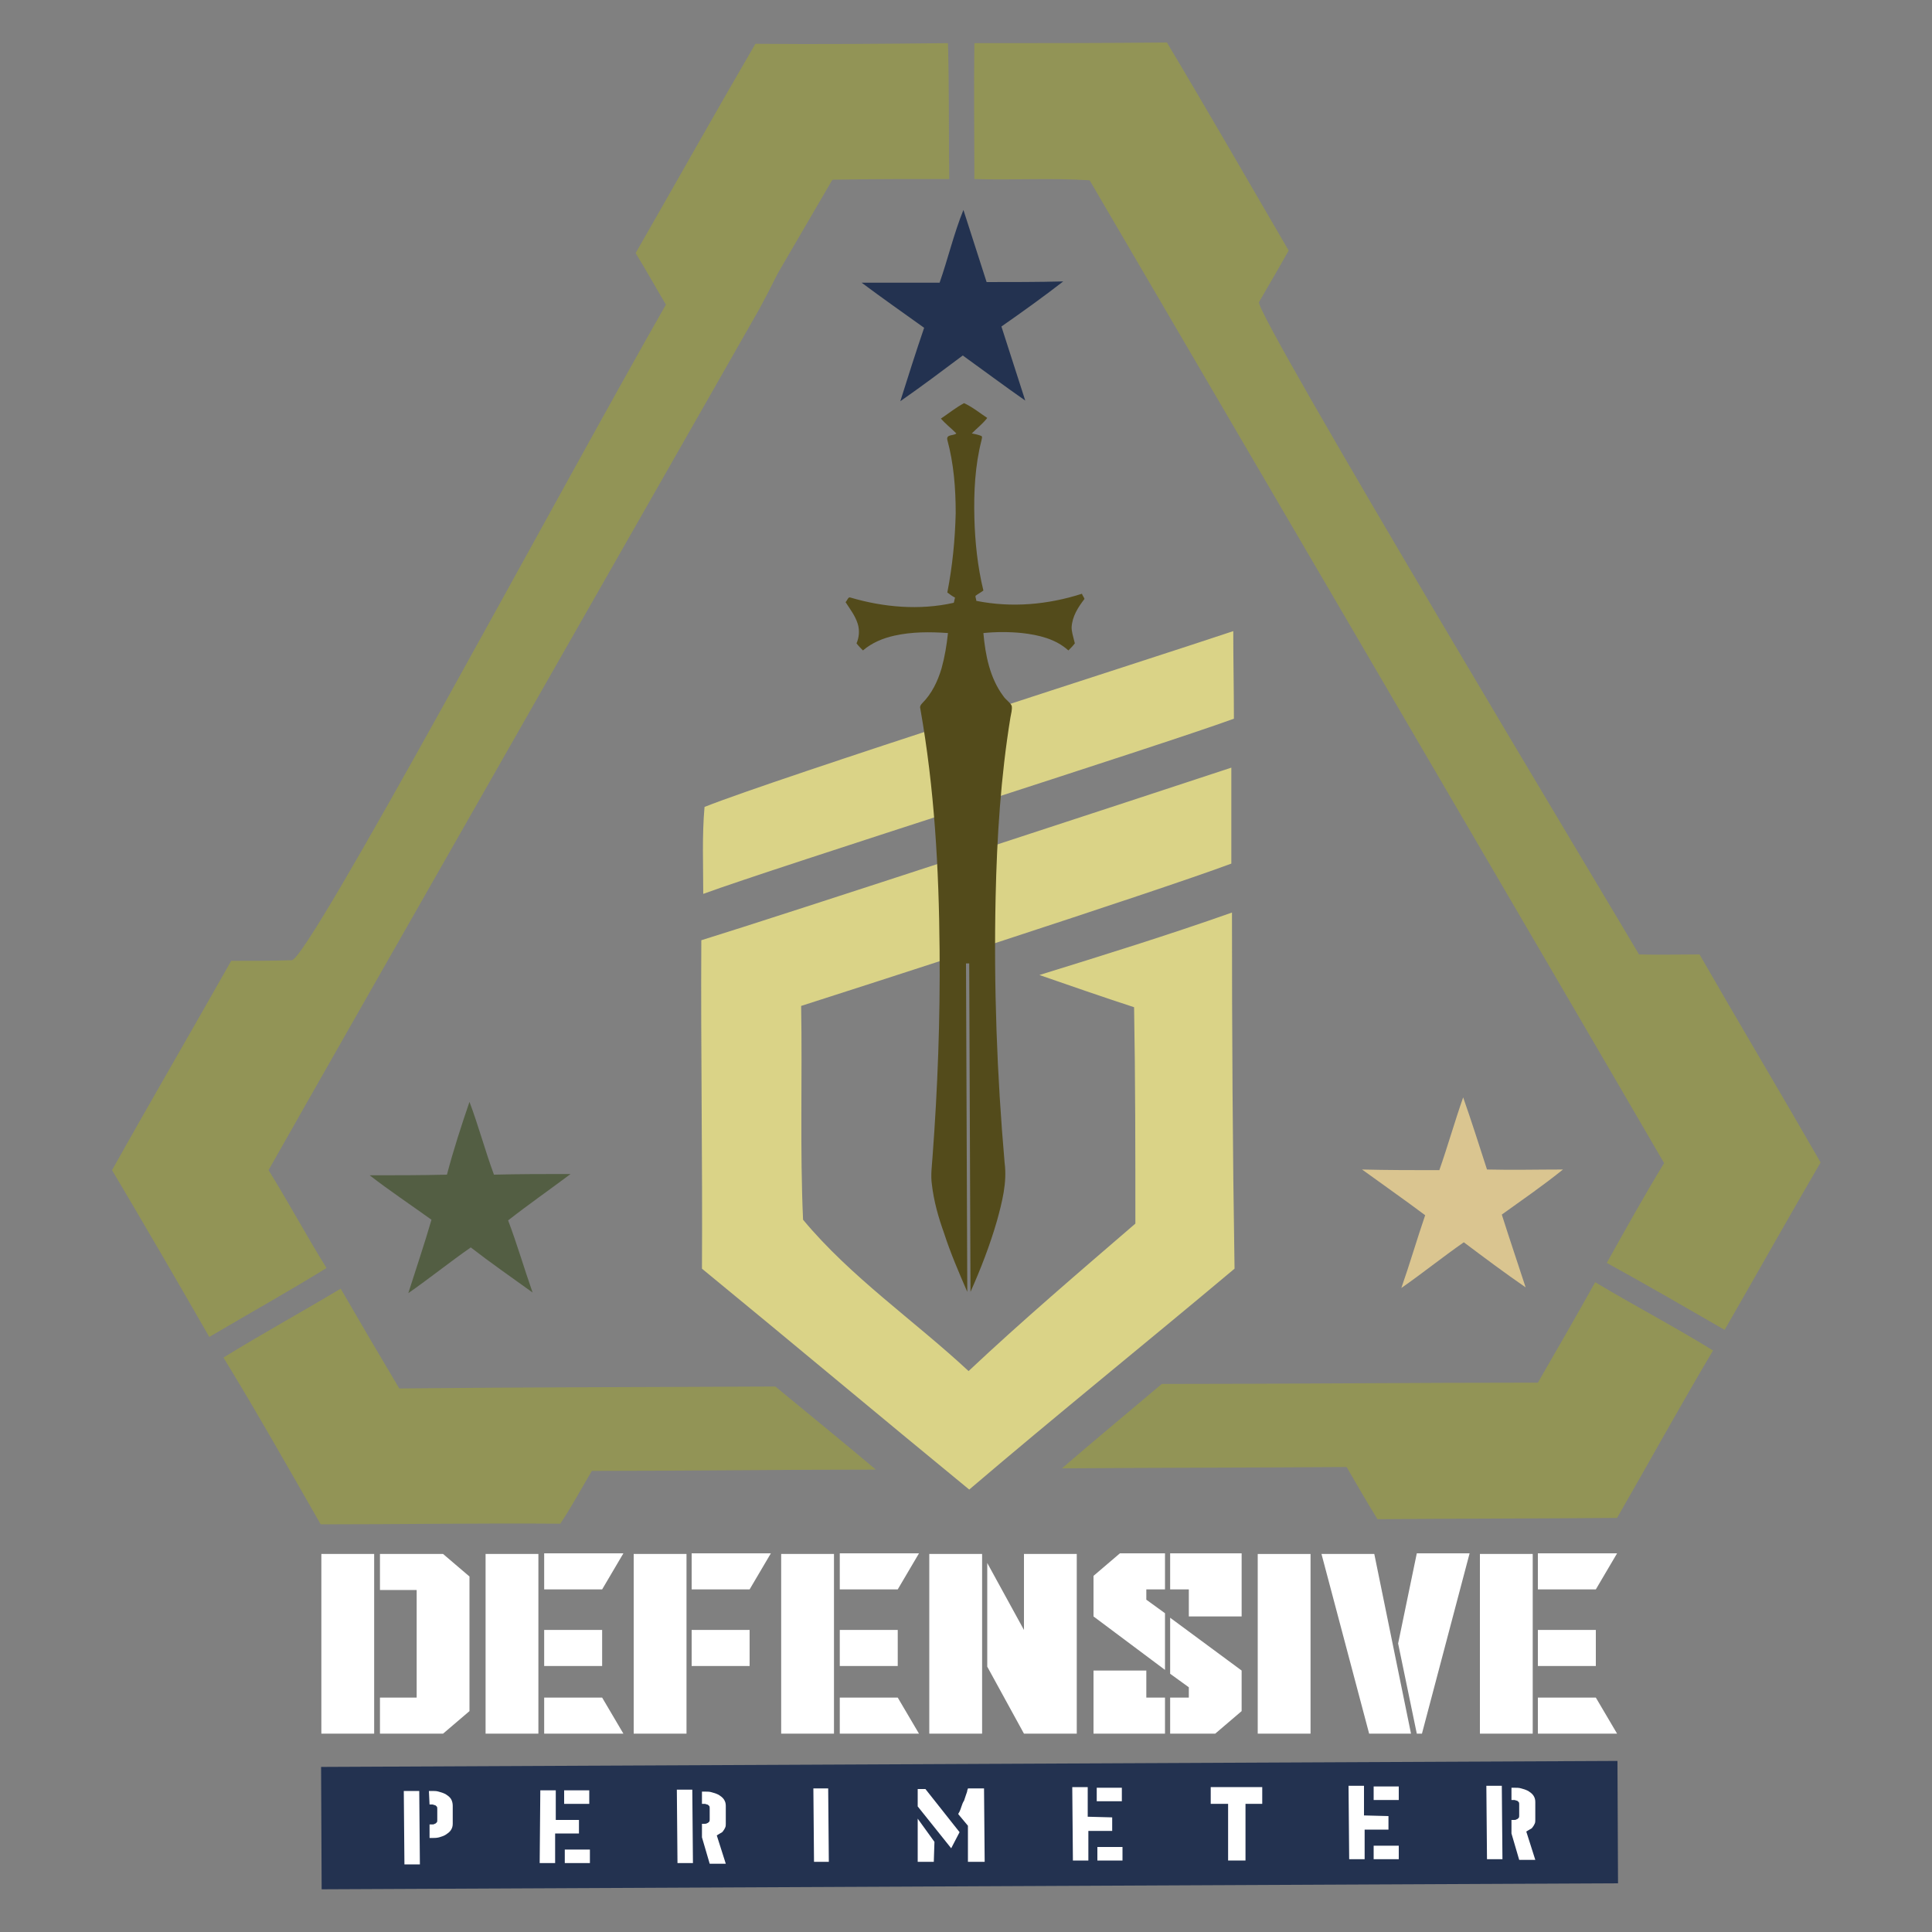 <?xml version="1.0" encoding="utf-8"?>
<!-- Generator: Adobe Illustrator 24.2.1, SVG Export Plug-In . SVG Version: 6.00 Build 0)  -->
<svg version="1.1" id="Capa_1" xmlns="http://www.w3.org/2000/svg" xmlns:xlink="http://www.w3.org/1999/xlink" x="0px" y="0px"
	 viewBox="0 0 300 300" style="enable-background:new 0 0 300 300;" xml:space="preserve">
<rect x="0" y="0" width="300" height="300" fill="#808080" stroke="none"/>
<style type="text/css">
	.st0{fill:#FFFFFF;}
	.st1{fill:#DAC590;}
	.st2{fill:#535E43;}
	.st3{fill:#DAD387;}
	.st4{fill:#233250;}
	.st5{fill:#534B1B;}
	.st6{fill:#929456;}
</style>
<g>
	<g>
		<path class="st0" d="M58.1,269.2h-8.2v-27.9h8.2V269.2z M68.8,269.2h-9.8v-5.6h5.7v-16.7h-5.7v-5.6h9.8l4.1,3.5v20.9L68.8,269.2z"
			/>
		<path class="st0" d="M83.6,269.2h-8.2v-27.9h8.2V269.2z M93.5,246.8h-9v-5.6h12.3L93.5,246.8z M93.5,258.7h-9v-5.6h9V258.7z
			 M96.8,269.2H84.5v-5.6h9L96.8,269.2z"/>
		<path class="st0" d="M106.6,269.2h-8.2v-27.9h8.2V269.2z M116.4,246.8h-9v-5.6h12.3L116.4,246.8z M116.4,258.7h-9v-5.6h9V258.7z"
			/>
		<path class="st0" d="M129.5,269.2h-8.2v-27.9h8.2V269.2z M139.4,246.8h-9v-5.6h12.3L139.4,246.8z M139.4,258.7h-9v-5.6h9V258.7z
			 M142.7,269.2h-12.3v-5.6h9L142.7,269.2z"/>
		<path class="st0" d="M152.5,269.2h-8.2v-27.9h8.2V269.2z M167.3,269.2H159l-5.7-10.4v-16.1l5.7,10.4v-11.8h8.2V269.2z"/>
		<path class="st0" d="M180.9,259.3l-11.1-8.3v-6.3l4.1-3.5h7v5.6H178v1.6l2.9,2.1V259.3z M180.9,269.2h-11.1v-9.8h8.2v4.2h2.9
			V269.2z M192.8,251h-8.2v-4.2h-2.9v-5.6h11.1V251z M188.7,269.2h-7v-5.6h2.9V262l-2.9-2.1v-8.7l11.1,8.2v6.3L188.7,269.2z"/>
		<path class="st0" d="M203.5,269.2h-8.2v-27.9h8.2V269.2z"/>
		<path class="st0" d="M219.1,269.2h-6.5l-7.4-27.9h8.2L219.1,269.2z M220.8,269.2H220l-2.9-14l2.9-14h8.2L220.8,269.2z"/>
		<path class="st0" d="M238,269.2h-8.2v-27.9h8.2V269.2z M247.8,246.8h-9v-5.6h12.3L247.8,246.8z M247.8,258.7h-9v-5.6h9V258.7z
			 M251.1,269.2h-12.3v-5.6h9L251.1,269.2z"/>
	</g>
	<g>
		<path class="st1" d="M223.5,181.7c1.3-3.7,2.4-7.6,3.7-11.3c1.3,3.7,2.5,7.5,3.7,11.2c3.9,0.1,7.9,0,11.8,0
			c-3.1,2.5-6.3,4.7-9.5,7c1.2,3.8,2.5,7.6,3.7,11.3c-3.2-2.2-6.4-4.6-9.6-7c-3.3,2.3-6.4,4.8-9.7,7.1c1.3-3.7,2.4-7.5,3.7-11.3
			c-3.2-2.4-6.5-4.7-9.8-7.1C215.5,181.7,219.5,181.7,223.5,181.7"/>
		<path class="st2" d="M72.9,171.1c1.4,3.7,2.4,7.5,3.8,11.3c4-0.1,7.9-0.1,11.9-0.1c-3.2,2.4-6.5,4.7-9.7,7.2
			c1.4,3.7,2.5,7.5,3.8,11.2c-3.2-2.3-6.5-4.6-9.6-7c-3.3,2.3-6.4,4.8-9.7,7.1c1.2-3.8,2.5-7.6,3.6-11.4c-3.2-2.3-6.5-4.5-9.6-6.9
			c4,0,8,0,12-0.1C70.4,178.6,71.6,174.9,72.9,171.1"/>
		<g>
			<g>
				<path class="st3" d="M191.6,111.6c0-4.5-0.1-9.1-0.1-13.6c-11.9,4-70.8,22.8-82.1,27.3c-0.4,4.5-0.2,9-0.2,13.5
					C120.7,134.6,179.8,115.9,191.6,111.6z"/>
				<path class="st3" d="M191.3,141.7c-9.9,3.5-19.9,6.6-29.9,9.7c4.9,1.7,9.8,3.4,14.7,5c0.2,11.2,0.2,22.4,0.2,33.6
					c-8.7,7.5-17.5,15-25.9,22.9c-8.5-7.9-18.3-14.6-25.7-23.5c-0.5-11-0.1-22.1-0.3-33.2c6.6-2.1,55-17.7,66.8-22.1
					c0-5,0-9.9,0-14.9c-12.1,4-70.6,23.2-82.3,26.8c-0.1,17,0.2,34,0.1,51c13.9,11.4,27.6,22.9,41.5,34.3
					c13.6-11.6,27.5-22.8,41.2-34.3C191.4,178.5,191.3,160.1,191.3,141.7z"/>
			</g>
			<path class="st4" d="M145.9,43.9c1.3-3.7,2.2-7.6,3.7-11.3c1.2,3.7,2.4,7.5,3.6,11.2c4,0,8,0,11.9-0.1c-3.1,2.4-6.3,4.7-9.6,7
				c1.2,3.8,2.5,7.7,3.7,11.5c-3.3-2.3-6.5-4.7-9.7-7c-3.2,2.4-6.4,4.8-9.7,7.1c1.2-3.8,2.4-7.6,3.7-11.4c-3.2-2.3-6.5-4.6-9.7-7
				C137.9,43.9,141.9,43.9,145.9,43.9"/>
			<path class="st5" d="M166.4,97.4c0.1-1.7,1-3.1,2-4.4c-0.1-0.3-0.3-0.5-0.4-0.8c-5.3,1.7-10.9,2.2-16.4,1.1
				c0-0.3-0.2-0.6-0.1-0.8c0.4-0.3,0.8-0.5,1.2-0.8c-0.9-3.7-1.3-7.5-1.4-11.3c-0.1-4,0.1-8.1,1.1-12c0-0.2,0.2-0.5,0-0.7
				c-0.5-0.2-1-0.3-1.5-0.4c0.8-0.8,1.7-1.5,2.4-2.4c-1.2-0.8-2.3-1.7-3.6-2.3c-1.3,0.7-2.4,1.6-3.6,2.4c0.7,0.8,1.6,1.5,2.4,2.3
				c-0.4,0.4-1.6,0.1-1.4,1c1,3.7,1.3,7.5,1.3,11.4c-0.1,4.1-0.5,8.2-1.3,12.3c0.4,0.3,0.8,0.6,1.2,0.8c-0.1,0.3-0.1,0.5-0.2,0.8
				c-5.3,1.2-10.9,0.7-16-0.8c-0.4-0.2-0.5,0.4-0.8,0.7c0.7,1.1,1.5,2.1,1.9,3.4c0.3,1,0.2,2.1-0.2,3c0.3,0.4,0.7,0.8,1,1.1
				c1.4-1.2,3.1-1.9,4.9-2.3c2.7-0.6,5.5-0.6,8.3-0.4c-0.2,1.9-0.5,3.7-1,5.5c-0.6,2-1.5,3.9-3,5.4c-0.2,0.2-0.4,0.5-0.3,0.8
				c2.2,12.4,2.9,24.9,3,37.5c0.1,10.8-0.3,21.5-1.1,32.2c-0.1,1.4-0.3,2.8-0.1,4.2c0.3,2.6,1,5.1,1.9,7.6c1,3.1,2.3,6.1,3.6,9.1
				l-0.2-51l0.5,0l0.2,51c1.6-3.6,3-7.2,4.1-11c0.8-2.9,1.6-6,1.2-9c-1.2-13.7-1.7-27.5-1.4-41.3c0.2-9.3,0.8-18.7,2.3-27.9
				c0.1-0.6,0.3-1.2,0.2-1.8c-0.3-0.6-0.9-0.9-1.3-1.5c-2.1-2.8-2.8-6.4-3.1-9.8c2-0.2,4-0.2,6,0c2.6,0.3,5.2,0.9,7.2,2.7
				c0.4-0.4,0.7-0.7,1-1.1C166.6,98.7,166.4,98.1,166.4,97.4z"/>
		</g>
	</g>
	<g>
		
			<rect x="49.9" y="273.9" transform="matrix(1 -4.625748e-03 4.625748e-03 1 -1.309 0.699)" class="st4" width="201.3" height="19"/>
		<g>
			<path class="st0" d="M65.1,278.1l0.1,11.4l-2.4,0l-0.1-11.4L65.1,278.1z M66.6,278.1l0.5,0c0.3,0,0.7,0,1,0.1
				c0.4,0.1,0.7,0.2,1.1,0.4c0.3,0.2,0.6,0.4,0.8,0.7c0.2,0.3,0.3,0.7,0.3,1.1l0,2.8c0,0.4-0.1,0.7-0.3,1c-0.2,0.3-0.5,0.5-0.8,0.7
				c-0.3,0.2-0.7,0.3-1,0.4c-0.4,0.1-0.7,0.1-1,0.1l-0.5,0l0-2.1c0.1,0,0.3,0,0.4,0c0.1,0,0.3,0,0.4-0.1c0.1,0,0.2-0.1,0.3-0.2
				c0.1-0.1,0.1-0.2,0.1-0.4l0-1.7c0-0.2,0-0.3-0.1-0.4c-0.1-0.1-0.2-0.2-0.3-0.2c-0.1,0-0.2-0.1-0.4-0.1c-0.1,0-0.3,0-0.4,0
				L66.6,278.1z"/>
			<path class="st0" d="M89.9,282.6l0,2.1l-3.7,0l0,4.6l-2.4,0L83.9,278l2.4,0l0,4.6L89.9,282.6z M91.5,278l0,2.1l-3.9,0l0-2.1
				L91.5,278z M91.6,287.2l0,2.1l-3.9,0l0-2.1L91.6,287.2z"/>
			<path class="st0" d="M107.5,277.9l0.1,11.4l-2.4,0l-0.1-11.4L107.5,277.9z M109,285.3l0-2.1c0.1,0,0.3,0,0.4,0
				c0.1,0,0.3,0,0.4-0.1c0.1,0,0.2-0.1,0.3-0.2c0.1-0.1,0.1-0.2,0.1-0.4l0-1.7c0-0.2,0-0.3-0.1-0.4c-0.1-0.1-0.2-0.2-0.3-0.2
				c-0.1,0-0.2-0.1-0.4-0.1c-0.1,0-0.3,0-0.4,0l0-1.9l0.5,0c0.3,0,0.7,0,1,0.1c0.4,0.1,0.7,0.2,1.1,0.4c0.3,0.2,0.6,0.4,0.8,0.7
				c0.2,0.3,0.3,0.6,0.3,1l0,2.8c0,0.2,0,0.4-0.1,0.6c-0.1,0.2-0.2,0.4-0.3,0.5c-0.1,0.2-0.3,0.3-0.5,0.4c-0.2,0.1-0.3,0.2-0.5,0.3
				l1.4,4.4l-2.5,0L109,285.3z"/>
			<path class="st0" d="M128.7,289.1l-2.3,0l-0.1-11.4l2.3,0L128.7,289.1z"/>
			<path class="st0" d="M145,289.1l-2.5,0l0-6.7l2.6,3.6L145,289.1z M143.7,277.8l5.3,6.7l-1.3,2.5l-5.2-6.5l0-2.7L143.7,277.8z
				 M152.8,277.7l0.1,11.4l-2.6,0l0-5.6l-1.5-1.8c0-0.1,0.1-0.2,0.2-0.4c0.1-0.2,0.2-0.5,0.3-0.8c0.1-0.3,0.2-0.6,0.4-0.9
				c0.1-0.3,0.2-0.6,0.3-0.9c0.1-0.3,0.2-0.5,0.2-0.7c0.1-0.2,0.1-0.3,0.1-0.3L152.8,277.7z"/>
			<path class="st0" d="M172.7,282.2l0,2.1l-3.7,0l0,4.6l-2.4,0l-0.1-11.4l2.4,0l0,4.6L172.7,282.2z M174.2,277.6l0,2.1l-3.9,0
				l0-2.1L174.2,277.6z M174.3,286.8l0,2.1l-3.9,0l0-2.1L174.3,286.8z"/>
			<path class="st0" d="M193.4,288.9l-2.7,0l0-8.8l-2.7,0l0-2.6l8,0l0,2.6l-2.6,0L193.4,288.9z"/>
			<path class="st0" d="M215.6,282l0,2.1l-3.7,0l0,4.6l-2.4,0l-0.1-11.4l2.4,0l0,4.6L215.6,282z M217.2,277.4l0,2.1l-3.9,0l0-2.1
				L217.2,277.4z M217.2,286.6l0,2.1l-3.9,0l0-2.1L217.2,286.6z"/>
			<path class="st0" d="M233.2,277.3l0.1,11.4l-2.4,0l-0.1-11.4L233.2,277.3z M234.7,284.7l0-2.1c0.1,0,0.3,0,0.4,0
				c0.1,0,0.3,0,0.4-0.1c0.1,0,0.2-0.1,0.3-0.2c0.1-0.1,0.1-0.2,0.1-0.4l0-1.7c0-0.2,0-0.3-0.1-0.4c-0.1-0.1-0.2-0.2-0.3-0.2
				s-0.2-0.1-0.4-0.1c-0.1,0-0.3,0-0.4,0l0-1.9l0.5,0c0.3,0,0.7,0,1,0.1c0.4,0.1,0.7,0.2,1.1,0.4c0.3,0.2,0.6,0.4,0.8,0.7
				c0.2,0.3,0.3,0.6,0.3,1l0,2.8c0,0.2,0,0.4-0.1,0.6c-0.1,0.2-0.2,0.4-0.3,0.5c-0.1,0.2-0.3,0.3-0.5,0.4c-0.2,0.1-0.3,0.2-0.5,0.3
				l1.4,4.4l-2.5,0L234.7,284.7z"/>
		</g>
	</g>
	<g>
		<path class="st6" d="M238.8,214.7c3-5.2,6-10.4,8.9-15.6c6,3.6,12.3,6.9,18.3,10.6c-5.1,8.6-9.9,17.3-14.9,26
			c-12.4,0.1-24.8,0.1-37.2,0.2c-1.7-2.7-3.2-5.4-4.8-8.1c-14.7,0.1-29.5,0.1-44.2,0.2c5.1-4.4,10.3-8.7,15.5-13.1
			C199.8,214.9,219.3,214.7,238.8,214.7"/>
		<path class="st6" d="M34.7,210.8c6-3.7,12.2-7.1,18.2-10.7c3,5.2,6,10.3,9.1,15.5c19.5-0.2,38.9-0.2,58.4-0.3
			c5.2,4.3,10.5,8.6,15.6,12.9c-14.7,0-29.4,0.2-44.1,0.2c-1.6,2.7-3.1,5.5-4.9,8.2c-12.4-0.1-24.8,0.1-37.2,0.1
			C44.8,228,39.9,219.3,34.7,210.8"/>
		<path class="st6" d="M151.3,27.8c0-7-0.1-14,0-21.1c10,0,19.9,0,29.9-0.1c6.4,10.7,12.6,21.5,18.9,32.3c-1.5,2.7-3.1,5.4-4.6,8
			c-0.9,1.5,56.1,96.3,59,101.3c3.1,0.1,6.3,0,9.4,0c6.2,10.8,12.6,21.5,18.8,32.3c-5,8.6-9.9,17.3-14.9,26
			c-6.1-3.5-12.1-7-18.3-10.4c2.9-5.2,5.8-10.4,8.9-15.5C245,157.5,172,32.8,169.2,28C163.2,27.6,157.2,28,151.3,27.8"/>
		<path class="st6" d="M129.4,27.9c6-0.1,12-0.1,18-0.1c-0.1-7,0-14.1-0.2-21.1c-10,0.1-19.9,0.2-29.9,0.1
			c-6.3,10.8-12.4,21.7-18.6,32.5c1.6,2.6,3.1,5.3,4.7,8C86.5,76.9,47.9,149.1,45.3,149.1c-3.1,0.1-6.3,0.1-9.4,0.1
			c-6.1,10.8-12.4,21.6-18.5,32.5c5.1,8.6,10.1,17.2,15.1,25.9c6.1-3.6,12.2-7,18.2-10.7c-3.1-5-5.9-10.2-9-15.2
			c10.1-17.9,71.2-124.9,76.2-133.7c0.6-1.1,1.7-3.2,2.9-5.6c4.6-7.9,7.7-13.2,8.4-14.4C129.3,27.9,129.3,27.9,129.4,27.9z"/>
	</g>
</g>
</svg>
